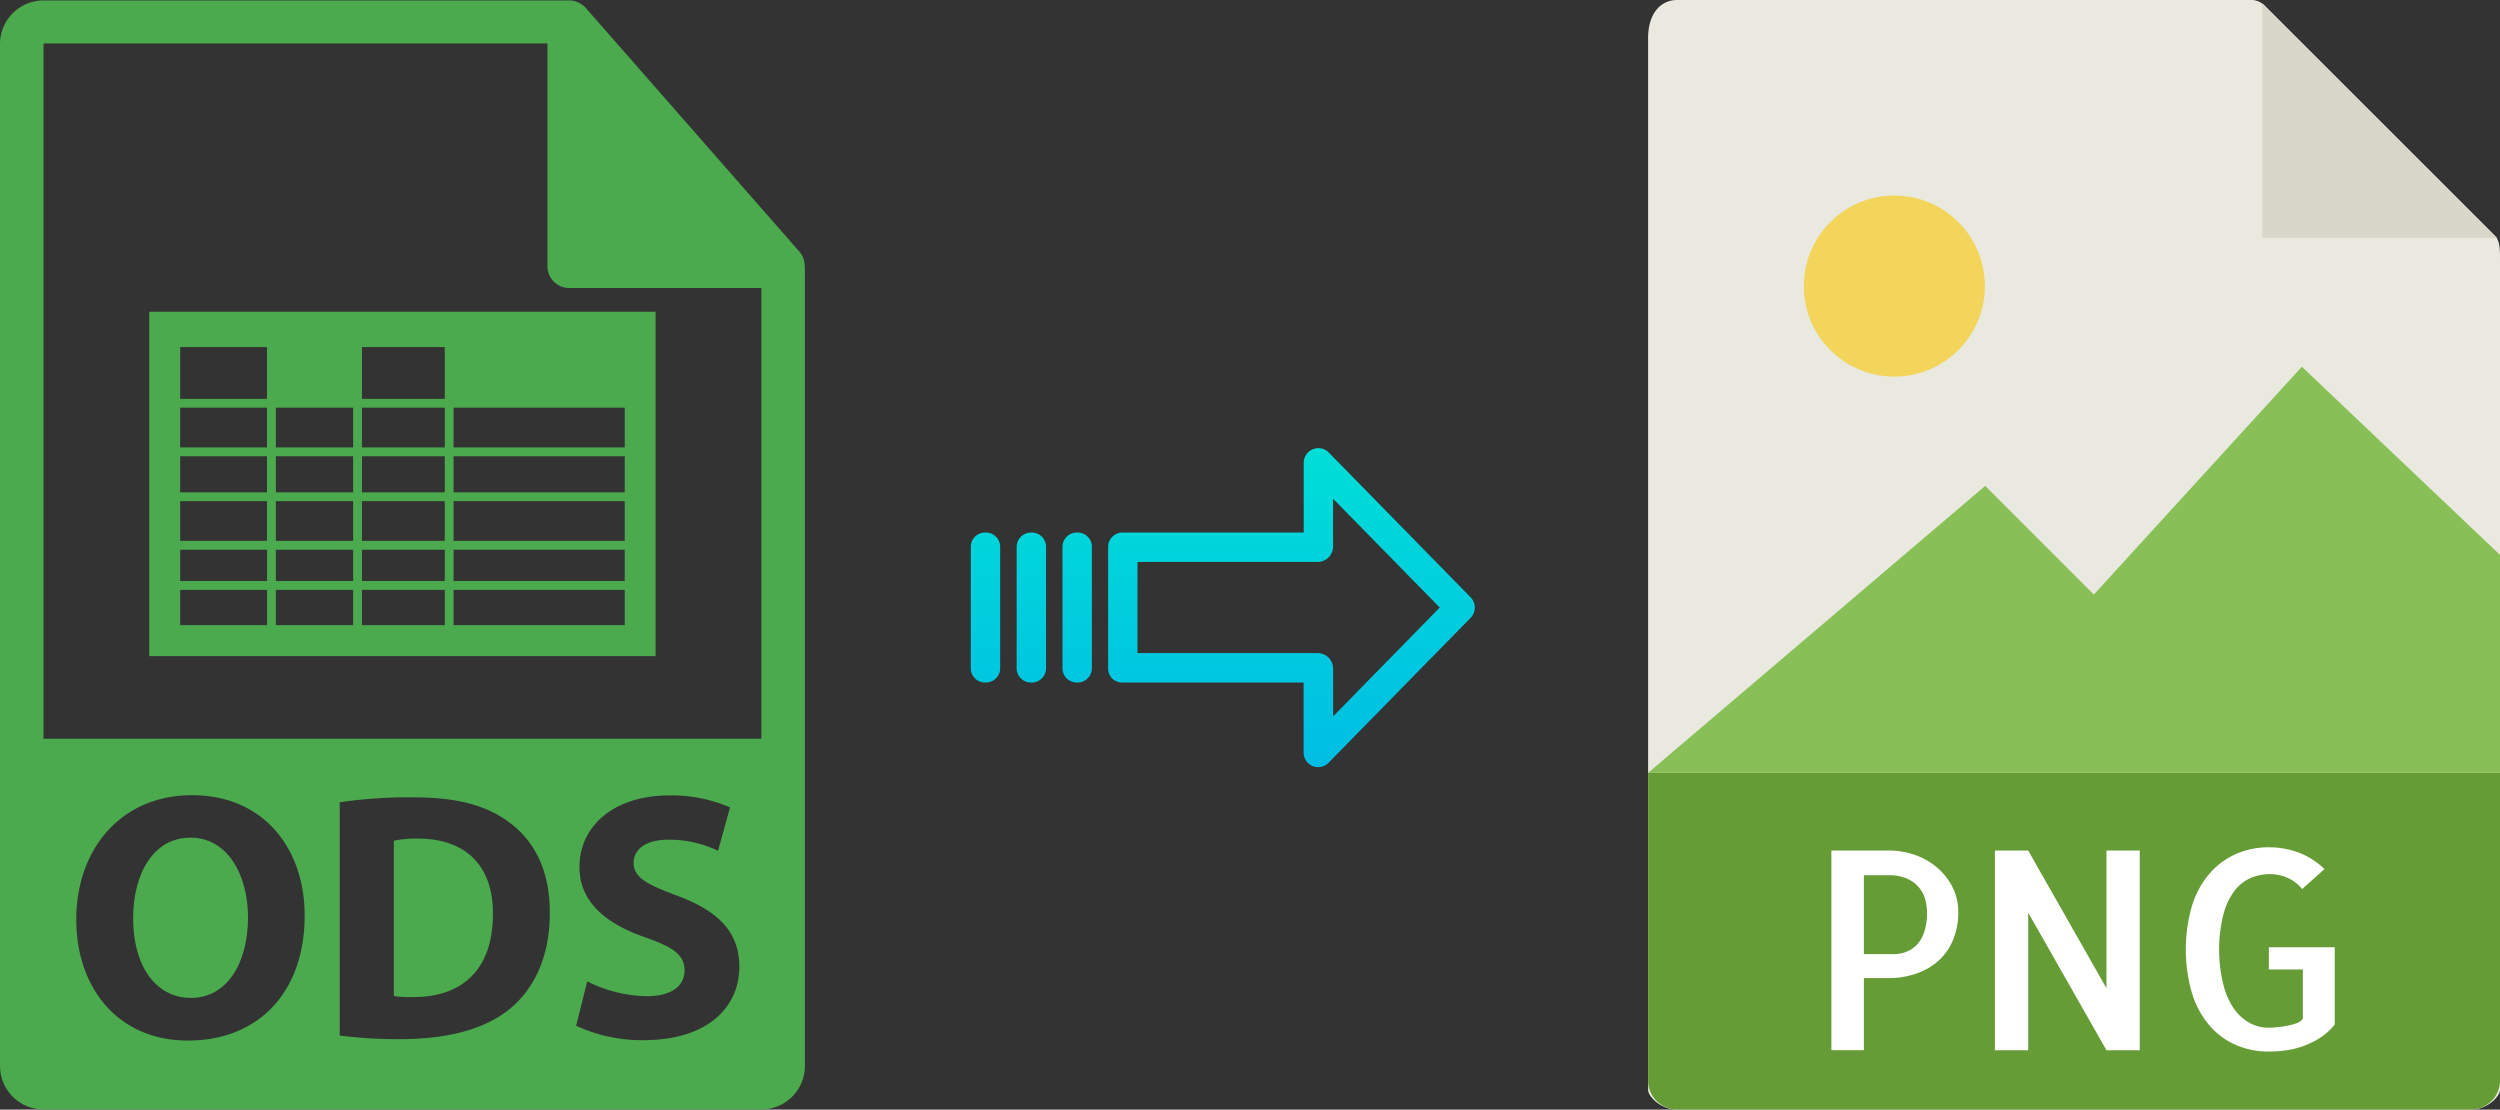 <svg xmlns="http://www.w3.org/2000/svg" xmlns:xlink="http://www.w3.org/1999/xlink" viewBox="0 0 450.67 200.03"><rect x="0" y="0" width="450.67" height="200.03" fill="#333333" stroke="none"/><defs><style>.cls-1{fill:#4aaa4d;}.cls-2{fill:#e9e9e0;}.cls-3{fill:#659c35;}.cls-4{fill:#d9d7ca;}.cls-5{fill:#fff;}.cls-6{fill:#f3d55b;}.cls-7{fill:#88c057;}.cls-8{fill:url(#linear-gradient);}.cls-9{fill:url(#linear-gradient-2);}.cls-10{fill:url(#linear-gradient-3);}.cls-11{fill:url(#linear-gradient-4);}</style><linearGradient id="linear-gradient" x1="232.81" y1="135.98" x2="232.81" y2="16.77" gradientTransform="matrix(1, 0, 0, -1, 0, 186.66)" gradientUnits="userSpaceOnUse"><stop offset="0" stop-color="#00efd1"/><stop offset="1" stop-color="#00acea"/></linearGradient><linearGradient id="linear-gradient-2" x1="194.16" y1="135.98" x2="194.16" y2="16.77" xlink:href="#linear-gradient"/><linearGradient id="linear-gradient-3" x1="185.91" y1="135.98" x2="185.91" y2="16.77" xlink:href="#linear-gradient"/><linearGradient id="linear-gradient-4" x1="177.67" y1="135.98" x2="177.67" y2="16.77" xlink:href="#linear-gradient"/></defs><title>ods to png</title><g id="Layer_2" data-name="Layer 2"><g id="Layer_2-2" data-name="Layer 2"><path class="cls-1" d="M75.39,151.17a20.3,20.3,0,0,0-4.39.38v28a18,18,0,0,0,3.37.19c8.77.06,14.49-4.76,14.49-15C88.92,155.87,83.71,151.17,75.39,151.17Z"/><path class="cls-1" d="M34.33,151C27.79,151,24,157.26,24,165.59s3.94,14.3,10.42,14.3,10.29-6.23,10.29-14.55C44.69,157.65,41,151,34.33,151Z"/><path class="cls-1" d="M145.06,47.93a3.9,3.9,0,0,0-.93-2.54l-38.57-44,0,0a3.74,3.74,0,0,0-.78-.65c-.08-.06-.17-.1-.25-.15a3.8,3.8,0,0,0-.78-.33l-.21-.07a3.82,3.82,0,0,0-.9-.11H7.84A7.85,7.85,0,0,0,0,7.84V192.16A7.85,7.85,0,0,0,7.84,200H137.25a7.85,7.85,0,0,0,7.85-7.84V48.36C145.1,48.22,145.07,48.07,145.06,47.93ZM33.89,187.58c-12.71,0-20.14-9.6-20.14-21.8,0-12.84,8.19-22.43,20.84-22.43,13.15,0,20.33,9.85,20.33,21.67C54.92,179.06,46.41,187.58,33.89,187.58ZM92,181.79c-4.51,3.75-11.37,5.53-19.76,5.53a83.29,83.29,0,0,1-11-.64V144.62a86.78,86.78,0,0,1,13.1-.89c8.13,0,13.4,1.46,17.53,4.57,4.45,3.31,7.24,8.58,7.24,16.15C99.15,172.64,96.17,178.3,92,181.79Zm24,5.72a28.08,28.08,0,0,1-12.14-2.6l2-8a24.62,24.62,0,0,0,10.74,2.67c4.45,0,6.8-1.84,6.8-4.64s-2-4.19-7.18-6c-7.12-2.48-11.76-6.42-11.76-12.65,0-7.31,6.1-12.9,16.21-12.9a26.33,26.33,0,0,1,10.93,2.16l-2.16,7.82a20.36,20.36,0,0,0-9-2c-4.19,0-6.22,1.9-6.22,4.13,0,2.73,2.41,3.93,7.94,6,7.56,2.79,11.12,6.74,11.12,12.77C133.28,181.41,127.75,187.51,116,187.51Zm21.25-54.34H7.84V7.84H98.69V48a3.92,3.92,0,0,0,3.92,3.92h34.64Z"/><path class="cls-1" d="M26.91,56.19v62.09h91.28V56.19Zm85.71,56.5H81.77v-6.36h30.85v6.36Zm-32.44,0H65.25v-6.36H80.18Zm-16.52,0H49.73v-6.36H63.66Zm-15.52,0H32.48v-6.36H48.14Zm33.63-39.2h30.85v7.16H81.77Zm0,8.76h30.85v6.5H81.77Zm0,8.09h30.85V97.5H81.77Zm30.85,8.76v5.63H81.77V99.1ZM65.25,62.56H80.18V71.9H65.25Zm0,10.93H80.18v7.16H65.25Zm0,8.76H80.18v6.5H65.25Zm0,8.09H80.18V97.5H65.25ZM80.18,99.1v5.63H65.25V99.1ZM49.73,73.49H63.66v7.16H49.73Zm0,8.76H63.66v6.5H49.73Zm0,8.09H63.66V97.5H49.73ZM63.66,99.1v5.63H49.73V99.1ZM32.48,62.56H48.13V71.9H32.48Zm0,10.93H48.13v7.16H32.48Zm0,8.76H48.13v6.5H32.48Zm0,8.09H48.13V97.5H32.48ZM48.14,99.1v5.63H32.48V99.1Z"/></g><g id="Layer_6" data-name="Layer 6"><path class="cls-2" d="M406,0H302.32c-2.88,0-5.22,2.34-5.22,6.88V196.46c0,1.23,2.34,3.57,5.22,3.57H445.44c2.89,0,5.23-2.34,5.23-3.57V46.38c0-2.48-.33-3.28-.92-3.87L408.19,1A3.18,3.18,0,0,0,406,0Z"/><path class="cls-3" d="M445.44,200H302.32a5.22,5.22,0,0,1-5.22-5.22V139.32H450.67v55.49A5.23,5.23,0,0,1,445.44,200Z"/><polygon class="cls-4" points="407.81 0.57 407.81 42.89 450.13 42.89 407.81 0.57"/><path class="cls-5" d="M336,189.32h-5.86v-36h10.35a14.53,14.53,0,0,1,4.54.74,12.41,12.41,0,0,1,4,2.19,11.51,11.51,0,0,1,2.88,3.54,9.84,9.84,0,0,1,1.1,4.67,12.69,12.69,0,0,1-.93,4.95,10.33,10.33,0,0,1-2.59,3.74,11.49,11.49,0,0,1-4,2.34,15.26,15.26,0,0,1-5.18.83H336v13Zm0-31.54V172h5.37a6.57,6.57,0,0,0,2.13-.36,5.56,5.56,0,0,0,1.93-1.2,6,6,0,0,0,1.41-2.32,10.87,10.87,0,0,0,.54-3.68,10.08,10.08,0,0,0-.25-2,5.73,5.73,0,0,0-1-2.2,5.82,5.82,0,0,0-2.12-1.75,7.92,7.92,0,0,0-3.62-.71Z"/><path class="cls-5" d="M385.73,153.33v36h-6l-14.11-24.8v24.8h-6v-36h6l14.11,24.81V153.33Z"/><path class="cls-5" d="M420.88,170.77v13.91a10.54,10.54,0,0,1-2.51,2.32,15.84,15.84,0,0,1-2.93,1.49,15.19,15.19,0,0,1-3.18.83,22.28,22.28,0,0,1-3.24.24,14.77,14.77,0,0,1-5.93-1.17,13.16,13.16,0,0,1-4.74-3.47,16.27,16.27,0,0,1-3.17-5.76,28.37,28.37,0,0,1,0-16,16.3,16.3,0,0,1,3.17-5.73,13.59,13.59,0,0,1,4.76-3.5,14.52,14.52,0,0,1,5.91-1.19,15.17,15.17,0,0,1,5.47,1,13.51,13.51,0,0,1,4.54,2.93L415,160.27a6.94,6.94,0,0,0-2.68-2.05,7.9,7.9,0,0,0-3.13-.64,8.94,8.94,0,0,0-3.44.68,7.42,7.42,0,0,0-2.93,2.32,12.08,12.08,0,0,0-2,4.23,25,25,0,0,0-.78,6.34,26.49,26.49,0,0,0,.76,6.35,13,13,0,0,0,1.95,4.39,8.35,8.35,0,0,0,2.84,2.54,7.12,7.12,0,0,0,3.34.83c.36,0,.84,0,1.44-.08a16.33,16.33,0,0,0,1.81-.24,11.86,11.86,0,0,0,1.73-.46,2.5,2.5,0,0,0,1.22-.83v-8.89H409v-4h11.91Z"/><circle class="cls-6" cx="341.49" cy="51.57" r="16.32"/><polygon class="cls-7" points="297.1 139.32 336.38 139.32 450.67 139.32 450.67 100.03 414.95 66.11 377.45 107.18 357.87 87.59 297.1 139.32"/></g><g id="Layer_3" data-name="Layer 3"><path class="cls-8" d="M239.51,81.55a2.62,2.62,0,0,0-3.7,0,2.59,2.59,0,0,0-.79,1.91V96H202.41a2.6,2.6,0,0,0-2.65,2.55v22a2.5,2.5,0,0,0,.77,1.8,2.6,2.6,0,0,0,1.88.69H235v12.6a2.62,2.62,0,0,0,1.62,2.45,2.57,2.57,0,0,0,1,.2,2.65,2.65,0,0,0,1.89-.8l25.59-26.11a2.65,2.65,0,0,0,0-3.71Zm.81,47.59v-8.63a2.81,2.81,0,0,0-2.7-2.78H205.05V101.3h32.56a2.8,2.8,0,0,0,2.7-2.77V89.9l19.23,19.62Z"/><path class="cls-9" d="M194.17,96h0a2.59,2.59,0,0,0-2.64,2.55v21.93a2.58,2.58,0,0,0,2.58,2.56h.07a2.59,2.59,0,0,0,2.65-2.54V98.56A2.56,2.56,0,0,0,194.23,96Z"/><path class="cls-10" d="M185.92,96h0a2.6,2.6,0,0,0-2.65,2.55v21.93a2.57,2.57,0,0,0,2.58,2.56h.07a2.59,2.59,0,0,0,2.65-2.54V98.56A2.57,2.57,0,0,0,186,96Z"/><path class="cls-11" d="M177.68,96h0A2.59,2.59,0,0,0,175,98.55v21.93a2.58,2.58,0,0,0,2.58,2.56h.07a2.59,2.59,0,0,0,2.65-2.54v0l0-21.89A2.58,2.58,0,0,0,177.74,96Z"/></g></g></svg>